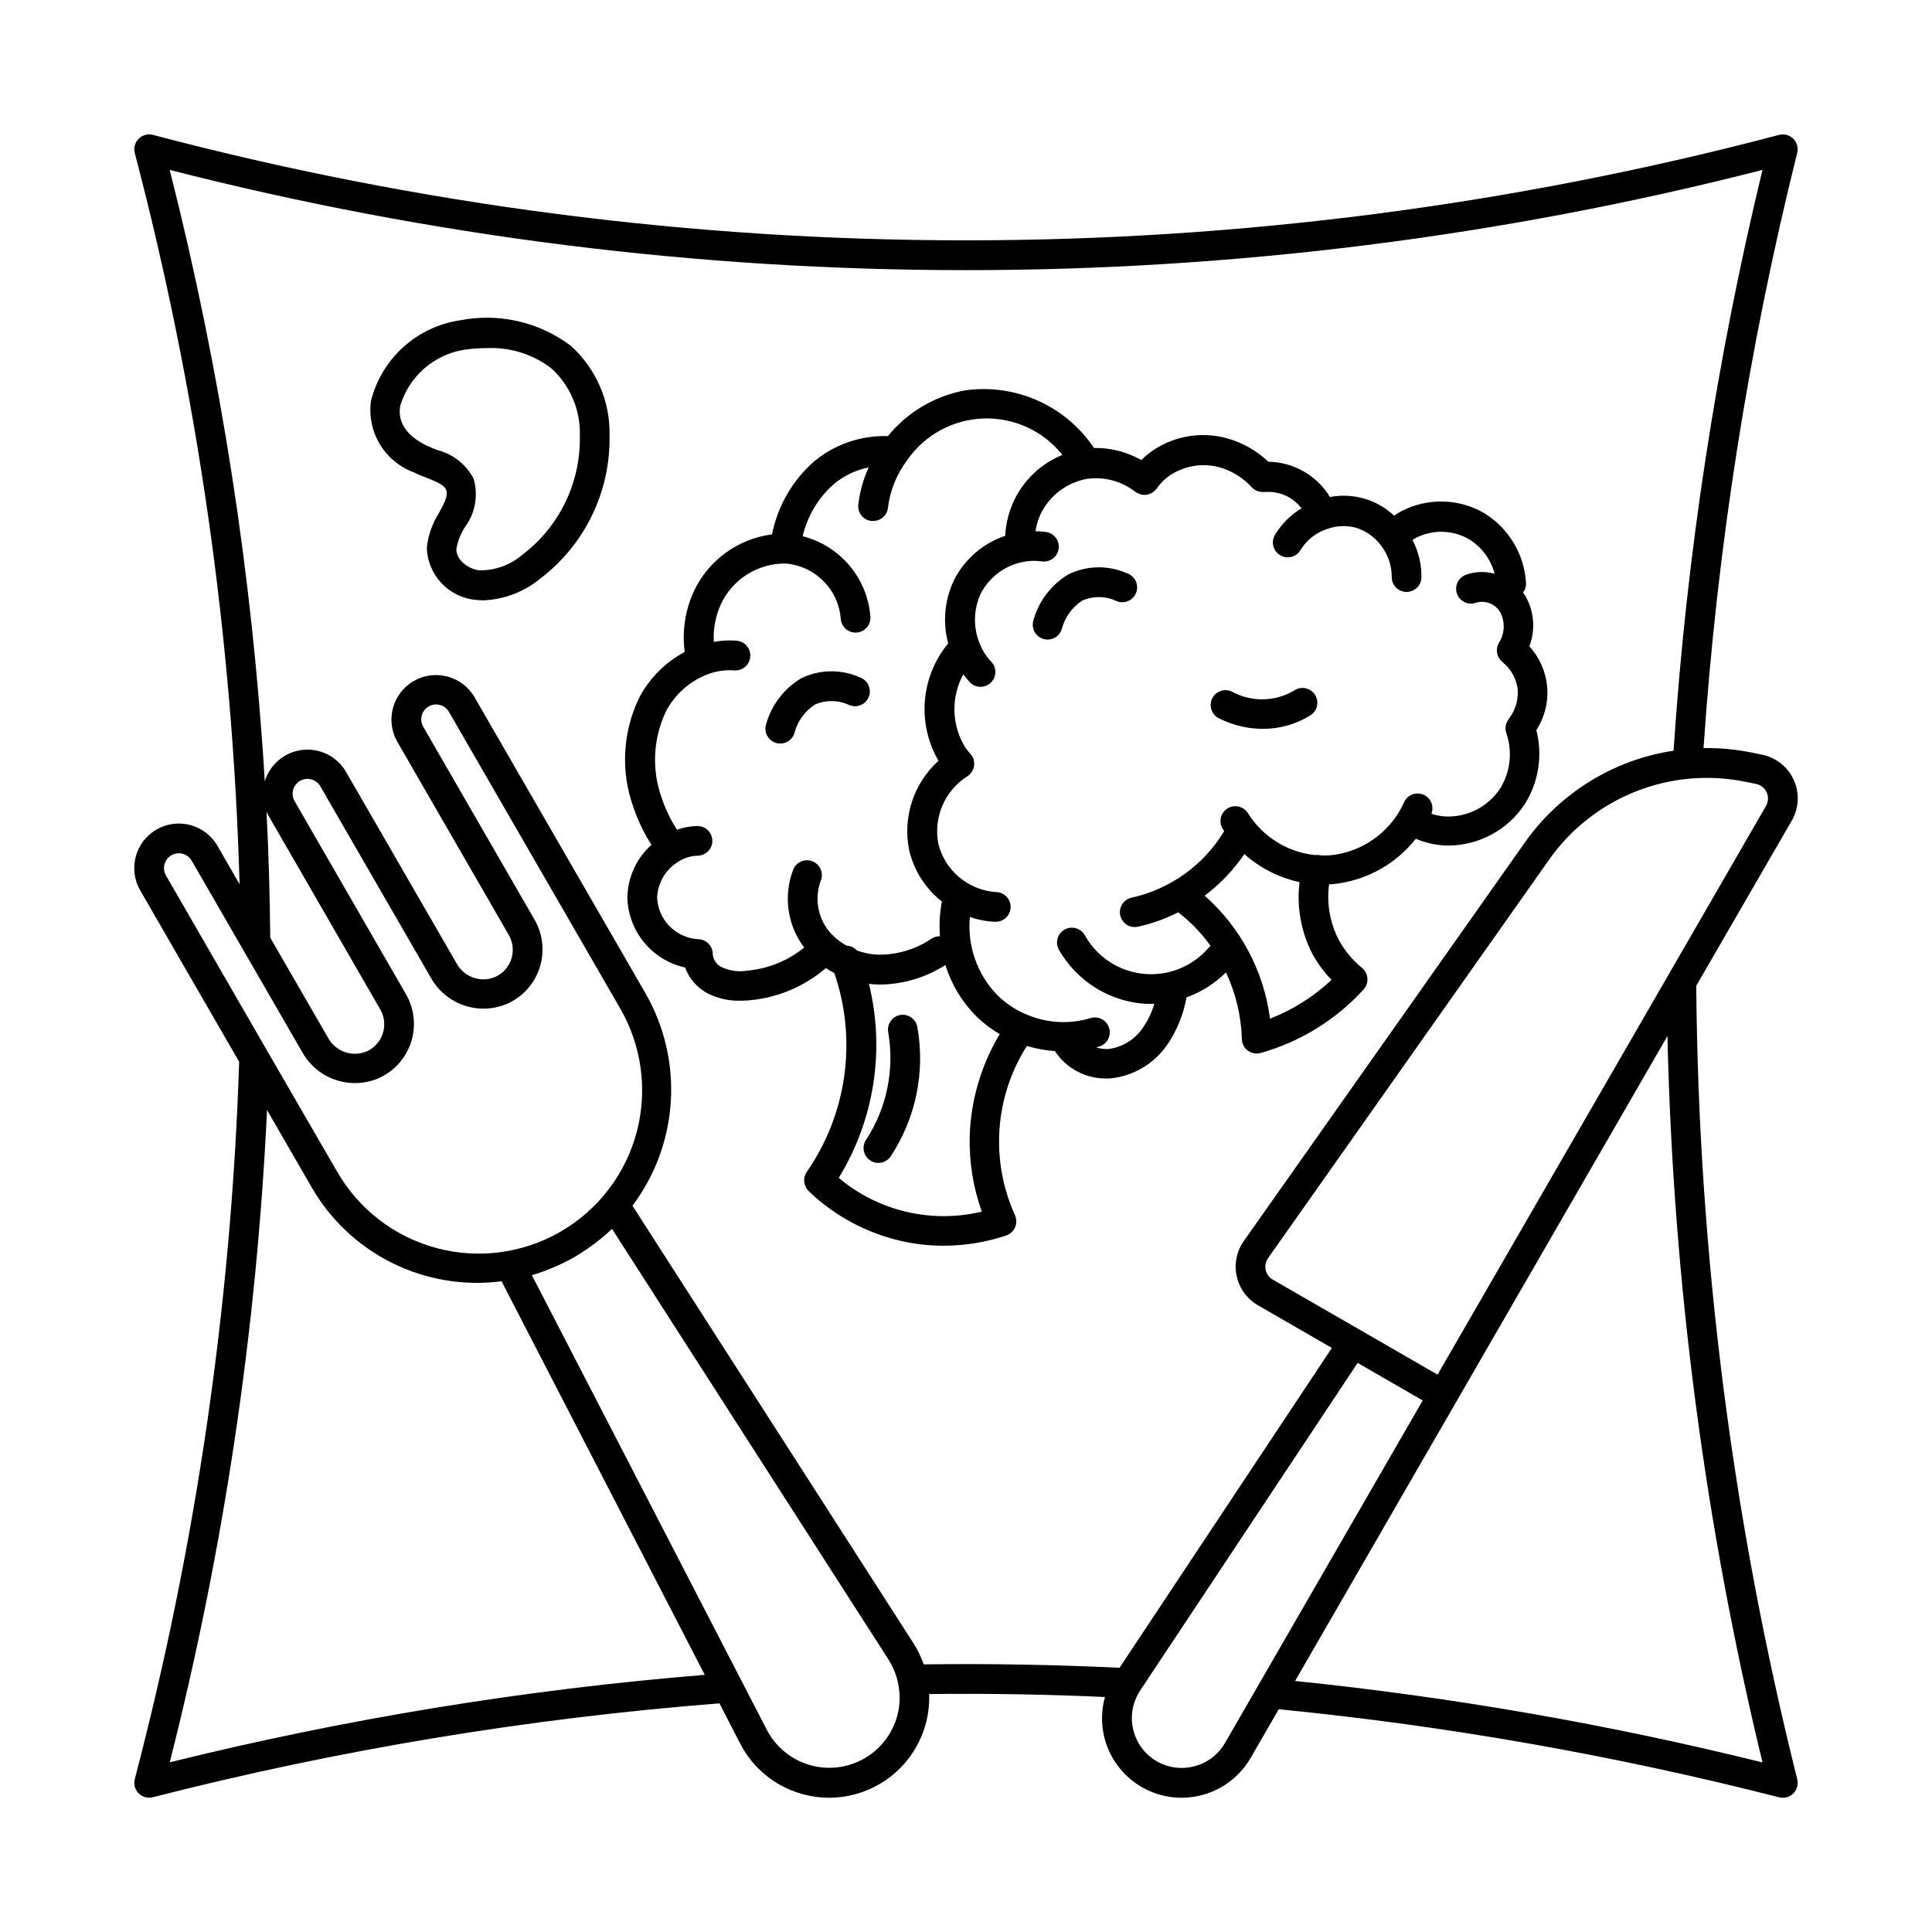 <?xml version="1.0" encoding="UTF-8"?>
<!-- The Best Svg Icon site in the world: iconSvg.co, Visit us! https://iconsvg.co -->
<svg fill="#000000" width="800px" height="800px" version="1.1" viewBox="144 144 512 512" xmlns="http://www.w3.org/2000/svg">
 <g>
  <path d="m620.29 615.52c-17.219-68.785-26.203-139.38-26.766-210.28l25.316-43.762c1.898-3.289 2.102-7.293 0.543-10.754-1.562-3.465-4.691-5.965-8.414-6.723l-2.769-0.566c-4.195-0.855-8.469-1.254-12.746-1.188 3.617-53.223 11.93-106.02 24.836-157.78 0.32-1.34-0.086-2.75-1.07-3.719-0.984-0.965-2.402-1.348-3.738-1.004-141.24 37.262-289.73 37.262-430.96 0-1.355-0.352-2.789 0.039-3.777 1.027-0.988 0.988-1.379 2.426-1.027 3.777 16.609 63.32 25.926 128.34 27.773 193.78l-5.863-10.172c-3.262-5.652-10.488-7.59-16.141-4.328-5.648 3.258-7.59 10.484-4.328 16.137l26.223 45.422c-2.098 64.195-11.375 127.95-27.664 190.09-0.352 1.348 0.035 2.781 1.016 3.769 0.984 0.988 2.414 1.383 3.762 1.039 49.25-12.586 99.492-20.91 150.17-24.875l5.512 10.699c3.316 6.441 9.145 11.227 16.105 13.23 2.438 0.715 4.969 1.078 7.512 1.078 5.93-0.02 11.68-2.023 16.34-5.695 4.66-3.668 7.957-8.789 9.367-14.551 0.574-2.367 0.82-4.801 0.734-7.234 15.539-0.172 31.156 0.078 46.586 0.789-0.945 3.406-1.02 6.992-0.223 10.438 1.09 4.625 3.711 8.746 7.434 11.695 3.727 2.953 8.34 4.559 13.09 4.559 3.707 0.004 7.352-0.969 10.562-2.816 3.215-1.852 5.883-4.516 7.742-7.723l7.461-12.918c44.73 4.418 89.062 12.223 132.61 23.348 1.34 0.344 2.766-0.043 3.746-1.02 0.984-0.977 1.383-2.398 1.047-3.742zm-13.672-264.33 2.769 0.566c1.238 0.254 2.281 1.09 2.801 2.242 0.52 1.156 0.453 2.488-0.18 3.586l-87.039 150.71-20.469-11.809-23.215-13.383c-0.957-0.551-1.637-1.48-1.871-2.562-0.238-1.078-0.012-2.207 0.629-3.109l74.484-105.61v-0.004c5.734-8.129 13.719-14.41 22.969-18.074 9.254-3.664 19.371-4.551 29.121-2.551zm-391.99 7.871c0.184 0.438 0.395 0.863 0.629 1.277l29.52 51.168c1.137 1.965 1.367 4.328 0.633 6.477-0.73 2.148-2.359 3.879-4.457 4.742-3.793 1.449-8.074-0.133-10.016-3.703l-15.32-26.527c-0.098-11.168-0.426-22.328-0.988-33.48zm-27.035 13.98c0.414-1.535 1.711-2.676 3.289-2.883 1.578-0.211 3.129 0.555 3.922 1.934l29.316 50.773c1.898 3.379 4.961 5.957 8.613 7.246 3.656 1.293 7.656 1.211 11.258-0.227 4.184-1.734 7.422-5.195 8.875-9.488 1.453-4.293 0.988-9.004-1.281-12.93l-29.52-51.168c-1.07-1.879-0.418-4.273 1.453-5.356 1.875-1.082 4.269-0.445 5.363 1.418l29.316 50.773v0.004c1.898 3.379 4.961 5.953 8.613 7.246 3.656 1.293 7.656 1.211 11.258-0.227 4.188-1.734 7.422-5.191 8.879-9.484 1.457-4.297 0.992-9.008-1.277-12.934l-29.52-51.168c-1.07-1.883-0.418-4.273 1.453-5.356 1.875-1.082 4.269-0.449 5.363 1.418l45.266 78.398c5.832 9.949 7.453 21.812 4.508 32.965-2.949 11.148-10.223 20.66-20.211 26.426-9.988 5.769-21.863 7.312-32.992 4.289-11.129-3.019-20.594-10.359-26.293-20.383l-18.469-31.898c-0.039-0.078-0.078-0.148-0.125-0.219l-26.664-46.188c-0.52-0.902-0.66-1.977-0.395-2.984zm1.387 238c14.379-56.609 23.02-114.53 25.789-172.87l11.66 20.191c4.957 8.738 12.41 15.805 21.402 20.289 8.996 4.488 19.121 6.195 29.086 4.898l53.852 104.3h0.004c-47.812 3.906-95.227 11.66-141.79 23.184zm192.91-12.746c-1.219 4.934-4.394 9.152-8.793 11.691-4.398 2.535-9.645 3.172-14.52 1.754-4.879-1.414-8.969-4.758-11.324-9.254l-62.301-120.55c1.078-0.316 2.148-0.668 3.203-1.055l0.707-0.277c1.008-0.383 2-0.797 2.977-1.242l0.992-0.457c1.18-0.566 2.363-1.156 3.481-1.82 1.117-0.66 2.242-1.371 3.32-2.117l0.867-0.613c0.883-0.629 1.746-1.289 2.59-1.977l0.582-0.465c0.859-0.723 1.707-1.473 2.519-2.25l73.273 114.14c1.18 1.852 2.019 3.894 2.488 6.039 0.629 2.785 0.605 5.676-0.062 8.445zm6.894-13.227v0.004c-0.672-1.934-1.562-3.781-2.652-5.512l-74.523-116.03c6.019-8.023 9.555-17.637 10.164-27.648 0.613-10.012-1.727-19.98-6.727-28.676l-45.266-78.398h0.004c-3.262-5.652-10.488-7.59-16.141-4.332-5.652 3.262-7.59 10.488-4.328 16.141l29.52 51.168c1.137 1.965 1.367 4.328 0.633 6.477-0.73 2.148-2.359 3.879-4.457 4.738-3.793 1.453-8.078-0.129-10.016-3.699l-29.316-50.773h0.004c-2.367-4.066-6.922-6.34-11.594-5.785-4.672 0.551-8.57 3.824-9.922 8.328-3.285-54.684-11.719-108.94-25.191-162.04 138.47 35.414 283.63 35.414 422.1 0-12.227 50.539-20.113 102.03-23.566 153.91-15.902 2.402-30.133 11.188-39.41 24.324l-74.477 105.61c-1.914 2.711-2.598 6.102-1.883 9.344 0.711 3.238 2.758 6.031 5.629 7.691l19.586 11.305-56.27 84.766c-17.176-0.828-34.605-1.137-51.922-0.906zm79.848 20.844-0.004 0.004c-3.66 6.316-11.738 8.48-18.062 4.844-3.129-1.805-5.379-4.805-6.234-8.309-0.859-3.504-0.242-7.207 1.699-10.246l0.109-0.18 57.648-86.844 17.246 9.957zm18.586-16.453 42.629-73.832 56.047-97.078-0.004 0.008c1.469 64.883 9.914 129.42 25.191 192.5-40.742-10.086-82.145-17.301-123.9-21.586z"/>
  <path d="m453.19 421.07c2.652-3.816 4.441-8.168 5.242-12.75 3.93-1.414 7.504-3.676 10.461-6.629 2.602 5.551 4.039 11.574 4.219 17.703v0.07c0.027 0.266 0.066 0.527 0.117 0.789v0.078l0.047 0.094c0.113 0.371 0.277 0.723 0.488 1.047v0.055c0.227 0.301 0.492 0.566 0.789 0.789l0.156 0.125c0.297 0.211 0.621 0.383 0.961 0.504l0.195 0.062c0.363 0.113 0.742 0.176 1.121 0.184h0.156c0.297-0.012 0.594-0.059 0.883-0.137h0.055c10.5-2.953 19.965-8.793 27.309-16.859l0.07-0.094 0.07-0.062c0.062-0.07 0.102-0.156 0.148-0.234v-0.004c0.082-0.113 0.16-0.227 0.23-0.348 0.062-0.109 0.109-0.227 0.156-0.348 0.047-0.117 0.102-0.234 0.141-0.363 0.039-0.125 0.062-0.25 0.094-0.379 0.031-0.125 0.055-0.234 0.07-0.363 0.016-0.125 0-0.262 0-0.395v-0.363c0-0.117 0-0.262-0.055-0.387-0.055-0.125-0.039-0.242-0.07-0.363-0.031-0.117-0.078-0.242-0.125-0.371-0.047-0.125-0.086-0.227-0.141-0.34v0.012c-0.062-0.117-0.133-0.234-0.207-0.348-0.062-0.102-0.125-0.203-0.203-0.309v0.004c-0.09-0.109-0.184-0.215-0.285-0.316-0.062-0.062-0.117-0.141-0.18-0.203l-0.086-0.062-0.078-0.078c-2.562-2.07-4.68-4.641-6.219-7.551-2.301-4.492-3.172-9.586-2.496-14.586h0.582c8.812-0.75 16.918-5.113 22.395-12.055 2.227 0.938 4.586 1.52 6.992 1.727 0.566 0.043 1.133 0.062 1.691 0.062 8.086-0.059 15.621-4.117 20.113-10.84 3.742-5.863 4.883-13.016 3.148-19.75 2.195-3.383 3.203-7.402 2.867-11.418-0.336-4.019-2-7.812-4.723-10.781 1.645-4.312 1.297-9.133-0.945-13.164-0.219-0.379-0.465-0.738-0.715-1.086h-0.004c0.543-0.719 0.82-1.602 0.789-2.504-0.438-7.719-4.672-14.719-11.305-18.688-6.715-3.785-14.887-3.926-21.727-0.379-0.664 0.363-1.309 0.758-1.93 1.191-4.555-4.277-10.883-6.113-17.02-4.945-0.156-0.27-0.309-0.543-0.48-0.789v0.004c-3.562-5.273-9.477-8.469-15.836-8.566-3.102-2.957-6.891-5.098-11.023-6.227-7.09-1.934-14.676-0.48-20.551 3.938-0.734 0.566-1.426 1.184-2.07 1.848-3.82-2.176-8.156-3.281-12.551-3.203-3.684-5.496-8.844-9.844-14.883-12.543-6.043-2.699-12.719-3.641-19.273-2.723-8.043 1.48-15.301 5.773-20.465 12.117-7.113-0.219-14.066 2.16-19.547 6.699-5.746 5.047-9.668 11.848-11.164 19.348-8.945 1.156-16.699 6.754-20.617 14.879-2.375 5.074-3.25 10.723-2.527 16.281-5.074 2.707-9.23 6.859-11.949 11.934-4.519 9.172-5.09 19.797-1.574 29.402 1.176 3.434 2.762 6.719 4.723 9.773-3.988 3.574-6.305 8.652-6.391 14.008 0.121 4.352 1.695 8.535 4.469 11.891 2.773 3.356 6.59 5.684 10.844 6.621 1.051 2.914 3.141 5.332 5.871 6.797 2.723 1.402 5.762 2.09 8.824 1.996 0.523 0 1.051-0.016 1.574-0.047 7.754-0.52 15.129-3.535 21.027-8.594 0.727 0.484 1.48 0.93 2.258 1.336 6.066 17.707 3.359 37.242-7.289 52.633l-0.055 0.094c-0.078 0.121-0.148 0.246-0.215 0.371-0.055 0.109-0.117 0.211-0.156 0.324-0.047 0.121-0.09 0.25-0.125 0.375 0 0.117-0.078 0.242-0.102 0.363-0.023 0.117 0 0.242-0.047 0.371-0.047 0.125 0 0.25 0 0.387v0.371c0 0.125 0 0.25 0.047 0.379 0.047 0.125 0.062 0.242 0.102 0.363 0.039 0.117 0.07 0.242 0.117 0.363 0.047 0.117 0.109 0.227 0.164 0.34v-0.008c0.059 0.117 0.121 0.234 0.191 0.348 0.062 0.102 0.141 0.195 0.219 0.293v-0.004c0.086 0.113 0.18 0.223 0.277 0.324l0.07 0.086c6.84 6.566 15.344 11.137 24.594 13.227 3.668 0.824 7.418 1.238 11.176 1.234 5.641-0.004 11.246-0.922 16.594-2.715l0.18-0.086 0.172-0.055c0.062 0 0.117-0.07 0.172-0.102l0.004-0.004c0.121-0.059 0.242-0.129 0.355-0.203l0.301-0.219c0.102-0.082 0.203-0.168 0.297-0.262 0.086-0.086 0.172-0.18 0.25-0.277 0.078-0.094 0.156-0.195 0.234-0.309 0.078-0.109 0.133-0.203 0.195-0.316 0.062-0.109 0.117-0.227 0.172-0.348 0.055-0.117 0.094-0.227 0.133-0.348 0.039-0.117 0.07-0.242 0.102-0.371 0.031-0.125 0.047-0.242 0.062-0.363 0.016-0.117 0-0.25 0-0.379v-0.395c0-0.133 0-0.242-0.047-0.371l0.008 0.012c-0.023-0.133-0.055-0.27-0.094-0.398 0-0.062 0-0.133-0.047-0.195l-0.078-0.172c0-0.062 0-0.125-0.062-0.188v-0.008c-6.598-14.527-5.414-31.402 3.148-44.867 2.414 0.73 4.906 1.188 7.422 1.359 2.988 4.559 8.082 7.297 13.531 7.273 0.465 0 0.93 0 1.395-0.062 5.922-0.645 11.277-3.812 14.699-8.691zm43.684-17.398-0.004 0.004c-4.723 4.441-10.258 7.934-16.301 10.289-1.637-12.605-7.789-24.188-17.32-32.598 4.09-3.07 7.641-6.797 10.516-11.023 4.156 3.695 9.195 6.254 14.629 7.434-0.801 6.488 0.367 13.07 3.344 18.891 1.383 2.562 3.109 4.918 5.133 7.008zm-155.39-2.363-0.004 0.004c-2.129 0.242-4.285-0.105-6.234-1.008-1.316-0.637-2.211-1.914-2.359-3.367 0.027-1.062-0.375-2.09-1.117-2.852-0.742-0.758-1.758-1.188-2.82-1.188-5.883-0.383-10.539-5.129-10.809-11.02 0.164-4.031 2.391-7.691 5.891-9.691 1.469-0.883 3.141-1.371 4.856-1.418 2.172-0.027 3.914-1.812 3.883-3.988-0.027-2.172-1.812-3.91-3.984-3.883-1.836 0.039-3.648 0.371-5.379 0.984-1.664-2.578-3.008-5.352-3.996-8.258-2.766-7.562-2.367-15.922 1.109-23.184 2.336-4.394 6.152-7.812 10.777-9.652 2.301-0.922 4.781-1.309 7.258-1.125 2.172 0.184 4.082-1.434 4.266-3.606s-1.434-4.086-3.606-4.266c-2.019-0.16-4.055-0.051-6.047 0.32-0.199-3.5 0.473-7 1.961-10.176 1.516-3.16 3.887-5.828 6.848-7.699 2.961-1.871 6.387-2.875 9.887-2.891 0.434 0 0.867 0.039 1.289 0.094h0.004c3.566 0.508 6.859 2.207 9.336 4.824 2.477 2.613 3.996 5.992 4.305 9.582 0.078 2.121 1.816 3.797 3.938 3.797h0.141c2.172-0.078 3.871-1.898 3.797-4.07-0.359-5.016-2.285-9.785-5.512-13.641-3.223-3.856-7.582-6.594-12.453-7.828 1.258-5.344 4.141-10.168 8.25-13.809 2.664-2.219 5.84-3.738 9.242-4.422-1.422 3.121-2.344 6.441-2.742 9.848-0.238 2.156 1.316 4.102 3.473 4.344 0.148 0.008 0.293 0.008 0.441 0 2.012 0.016 3.711-1.492 3.938-3.492 0.566-4.57 2.316-8.914 5.082-12.598 4.609-6.684 12.109-10.789 20.219-11.07 8.113-0.281 15.879 3.297 20.938 9.645-4.309 1.758-8.027 4.711-10.715 8.512-2.684 3.801-4.227 8.293-4.445 12.941-5.863 1.969-10.719 6.152-13.531 11.66-2.527 5.242-3.086 11.223-1.578 16.844-3.559 4.301-5.711 9.59-6.172 15.152-0.461 5.562 0.797 11.133 3.598 15.957-6.606 5.988-9.555 15.027-7.754 23.758 1.273 5.367 4.328 10.141 8.66 13.551-0.594 3.027-0.762 6.125-0.504 9.199-0.801-0.02-1.586 0.203-2.258 0.641-4.297 2.914-9.406 4.391-14.594 4.219-1.766-0.117-3.504-0.484-5.164-1.094-0.691-0.762-1.66-1.215-2.688-1.262-1.098-0.594-2.125-1.309-3.059-2.133-0.645-0.57-1.238-1.191-1.773-1.867-2.934-3.742-3.719-8.738-2.07-13.199 0.832-2.008-0.121-4.312-2.129-5.144-2.008-0.832-4.312 0.121-5.144 2.129-2.688 6.934-1.598 14.762 2.883 20.695-4.453 3.617-9.906 5.773-15.629 6.172zm59.496 43.801v0.004c-0.164 6.801 0.922 13.57 3.203 19.98-13.34 3.203-27.41-0.117-37.914-8.945 9.441-15.383 12.324-33.91 8-51.434 0.512 0.062 1.016 0.125 1.527 0.156s1.07 0.047 1.574 0.047c6.094-0.094 12.039-1.887 17.168-5.18 1.574 5.09 4.356 9.727 8.109 13.508 1.887 1.859 4.004 3.469 6.297 4.797-4.922 8.184-7.664 17.492-7.965 27.039zm33.457-23.539c0.301-0.086 0.605-0.148 0.914-0.242l-0.004 0.004c2.074-0.652 3.231-2.863 2.578-4.941-0.652-2.074-2.863-3.231-4.941-2.578-5.551 1.672-11.516 1.344-16.852-0.918-2.941-1.207-5.617-2.981-7.871-5.223-5.316-5.504-7.957-13.055-7.234-20.672 2.144 0.762 4.398 1.191 6.676 1.277h0.125c2.172 0.035 3.965-1.699 4-3.875 0.031-2.172-1.699-3.961-3.875-3.996-3.566-0.242-6.969-1.605-9.711-3.898-2.742-2.293-4.691-5.394-5.562-8.863-0.672-3.398-0.305-6.922 1.051-10.109 1.355-3.188 3.641-5.894 6.555-7.769 0.215-0.129 0.414-0.277 0.598-0.445 0.145-0.137 0.281-0.285 0.402-0.441l0.125-0.141v-0.004c0.102-0.141 0.191-0.293 0.27-0.445 0-0.07 0.094-0.141 0.125-0.211v-0.004c0.062-0.145 0.113-0.297 0.156-0.449 0-0.086 0.07-0.172 0.094-0.262l0.004 0.004c0.16-0.637 0.16-1.301 0-1.938 0-0.102-0.039-0.203-0.078-0.309-0.039-0.102-0.086-0.172-0.125-0.262l-0.004 0.004c-0.059-0.156-0.133-0.305-0.211-0.449-0.074-0.109-0.152-0.215-0.238-0.316-0.07-0.094-0.125-0.195-0.211-0.285v0.004c-0.508-0.547-0.973-1.129-1.395-1.742-1.785-2.894-2.773-6.215-2.863-9.613-0.09-3.402 0.719-6.769 2.344-9.758 0.598 0.816 1.25 1.59 1.953 2.312 1.551 1.379 3.898 1.316 5.375-0.137 1.477-1.453 1.574-3.801 0.223-5.371-1.473-1.516-2.609-3.324-3.34-5.305-1.625-4.199-1.465-8.883 0.449-12.961 2.269-4.32 6.367-7.379 11.156-8.328 1.633-0.336 3.316-0.387 4.965-0.148 2.152 0.328 4.16-1.152 4.484-3.301 0.328-2.152-1.152-4.16-3.301-4.484-0.938-0.133-1.883-0.203-2.828-0.211 0.219-1.512 0.648-2.981 1.277-4.371 2.375-5.055 7.082-8.621 12.594-9.539h0.141c4.449-0.539 8.926 0.715 12.445 3.484h0.055l0.102 0.086 0.004 0.004c0.215 0.133 0.445 0.246 0.684 0.336 0.121 0.066 0.242 0.129 0.371 0.184 0.391 0.125 0.801 0.191 1.211 0.195 0.301 0 0.598-0.035 0.891-0.102 0.094 0 0.18-0.062 0.27-0.094h-0.004c0.199-0.059 0.391-0.129 0.578-0.215 0.109-0.055 0.203-0.133 0.316-0.195h-0.004c0.16-0.09 0.312-0.191 0.457-0.301 0.102-0.09 0.199-0.188 0.293-0.289 0.105-0.098 0.207-0.199 0.305-0.309l0.062-0.094 0.062-0.062c0.805-1.164 1.777-2.199 2.891-3.07 3.941-2.91 8.992-3.863 13.723-2.59 3.309 0.93 6.289 2.773 8.602 5.32 0.078 0.086 0.18 0.156 0.27 0.234 0.086 0.078 0.164 0.156 0.262 0.227l-0.004 0.004c0.125 0.09 0.254 0.172 0.387 0.242 0.086 0.055 0.172 0.109 0.27 0.148v0.004c0.133 0.059 0.27 0.113 0.406 0.156 0.102 0 0.203 0.078 0.316 0.102 0.133 0.031 0.266 0.055 0.402 0.07 0.117 0 0.234 0.039 0.355 0.047h-0.004c0.148 0.012 0.297 0.012 0.441 0h0.27 0.18c3.734-0.281 7.356 1.348 9.621 4.332-2.856 1.711-5.25 4.09-6.977 6.934-0.566 0.898-0.75 1.984-0.504 3.019 0.246 1.031 0.898 1.922 1.809 2.465 0.914 0.547 2.004 0.699 3.031 0.426 1.027-0.27 1.898-0.945 2.418-1.871 1.625-2.602 4.113-4.555 7.031-5.512 2.473-0.887 5.164-0.992 7.699-0.297 2.641 0.832 4.945 2.488 6.582 4.723 1.832 2.359 2.824 5.266 2.816 8.258-0.039 2.172 1.688 3.965 3.856 4.008h0.082c2.144 0 3.894-1.719 3.934-3.867 0.043-3.438-0.77-6.836-2.359-9.887 0.27-0.172 0.535-0.371 0.789-0.52h-0.004c4.434-2.305 9.73-2.211 14.082 0.246 3.414 2.047 5.887 5.356 6.891 9.207-2.523-0.707-5.207-0.605-7.668 0.301-2.031 0.773-3.055 3.047-2.277 5.082 0.773 2.031 3.047 3.051 5.078 2.277 2.469-0.699 5.094 0.367 6.379 2.582 1.312 2.551 1.176 5.609-0.363 8.031l-0.055 0.117c-0.066 0.121-0.121 0.242-0.172 0.371-0.047 0.117-0.102 0.234-0.141 0.355-0.039 0.117-0.062 0.242-0.094 0.371l-0.004-0.004c-0.031 0.129-0.055 0.258-0.07 0.387v0.355c-0.008 0.133-0.008 0.266 0 0.398 0 0.117 0 0.234 0.055 0.355 0.02 0.129 0.047 0.258 0.078 0.387 0 0.117 0.078 0.227 0.117 0.34v-0.004c0.047 0.125 0.094 0.246 0.152 0.363 0.055 0.109 0.117 0.211 0.18 0.316 0.07 0.117 0.148 0.23 0.23 0.336 0.07 0.094 0.156 0.18 0.234 0.27 0.094 0.105 0.195 0.203 0.301 0.297l0.094 0.094v0.004c2.148 1.711 3.582 4.164 4.016 6.879 0.336 2.953-0.516 5.922-2.363 8.25v0.039c-0.082 0.113-0.16 0.23-0.227 0.355-0.062 0.102-0.133 0.203-0.188 0.309-0.055 0.102-0.062 0.18-0.102 0.27l-0.004-0.004c-0.062 0.145-0.121 0.297-0.164 0.449 0 0.086 0 0.172-0.039 0.262v-0.004c-0.039 0.16-0.062 0.32-0.082 0.48v0.363c-0.004 0.133-0.004 0.266 0 0.402 0 0.102 0.047 0.211 0.07 0.316l0.004-0.004c0.027 0.148 0.062 0.297 0.109 0.441v0.047c1.727 4.945 1.094 10.406-1.719 14.824-3.258 4.832-8.82 7.59-14.641 7.258-1.18-0.094-2.348-0.332-3.473-0.707 0.773-1.98-0.164-4.219-2.117-5.055-1.953-0.836-4.219 0.031-5.117 1.961-0.43 0.984-0.93 1.934-1.496 2.848-3.992 6.434-10.781 10.609-18.324 11.273-0.73 0.039-1.465 0.039-2.195 0h-0.094c-0.492-0.121-1.004-0.145-1.504-0.07-7.305-0.773-13.852-4.856-17.762-11.078-1.133-1.852-3.559-2.438-5.41-1.301-1.855 1.133-2.438 3.559-1.305 5.41 0.125 0.211 0.27 0.41 0.402 0.613-5.418 8.992-14.281 15.363-24.527 17.637-2.129 0.453-3.481 2.547-3.023 4.676 0.457 2.125 2.551 3.477 4.676 3.019 3.707-0.809 7.297-2.086 10.68-3.809 3.301 2.516 6.195 5.516 8.59 8.902-0.195 0.152-0.379 0.324-0.543 0.512-4.281 4.977-10.727 7.547-17.258 6.883s-12.328-4.477-15.52-10.211c-0.512-0.918-1.367-1.59-2.379-1.875-1.008-0.281-2.09-0.152-3 0.367-0.914 0.516-1.582 1.375-1.859 2.387-0.273 1.012-0.137 2.094 0.387 3 4.527 7.898 12.555 13.164 21.602 14.172 0.887 0.09 1.777 0.133 2.668 0.133 0.332 0 0.66-0.039 1-0.055-0.668 2.305-1.707 4.481-3.086 6.445-2.07 3.031-5.328 5.047-8.965 5.551-1.16 0.082-2.324-0.07-3.426-0.449z"/>
  <path d="m295.3 235.66c-8.387-6.336-19.074-8.797-29.387-6.773-5.617 0.832-10.863 3.312-15.066 7.129-4.207 3.816-7.184 8.797-8.551 14.309-0.523 3.945 0.305 7.953 2.348 11.367 2.043 3.414 5.184 6.039 8.91 7.438 1.141 0.566 2.305 1.023 3.441 1.465 2.363 0.938 4.66 1.828 5.242 3.227 0.582 1.402-0.348 3.219-1.914 6.125-1.754 2.762-2.848 5.887-3.203 9.141 0.164 7.328 5.856 13.336 13.164 13.902 0.633 0.066 1.266 0.102 1.902 0.102 5.441-0.234 10.656-2.223 14.871-5.668 11.895-8.98 18.762-23.113 18.477-38.016 0.203-9.027-3.535-17.695-10.234-23.746zm-12.965 55.441c-3.144 2.652-7.137 4.09-11.25 4.055-3-0.324-6.297-2.832-6.133-5.731 0.359-2.051 1.129-4.008 2.269-5.75 2.746-3.688 3.586-8.461 2.266-12.867-2-3.769-5.504-6.516-9.645-7.551-1.016-0.402-1.984-0.789-2.816-1.188-5.328-2.637-7.676-6.164-6.977-10.492v-0.004c1.141-3.816 3.332-7.234 6.32-9.867 2.992-2.633 6.66-4.371 10.59-5.016 2.012-0.289 4.039-0.438 6.07-0.441 6.172-0.277 12.242 1.641 17.137 5.414 5.012 4.594 7.75 11.156 7.496 17.949 0.23 12.348-5.473 24.055-15.336 31.488z"/>
  <path d="m382.48 413c-2.129 0.43-3.504 2.5-3.078 4.629 1.676 9.805-0.379 19.887-5.762 28.25-1.305 1.742-0.953 4.207 0.785 5.512 1.738 1.305 4.207 0.953 5.512-0.785 6.754-10.148 9.316-22.516 7.156-34.512-0.426-2.125-2.488-3.508-4.613-3.094z"/>
  <path d="m425.46 310.42c0.844-3 2.758-5.59 5.383-7.273 2.914-1.262 6.231-1.203 9.094 0.164 0.984 0.402 2.086 0.387 3.059-0.043 0.973-0.426 1.734-1.227 2.106-2.219 0.375-0.996 0.328-2.098-0.125-3.059-0.449-0.961-1.273-1.699-2.277-2.047-4.953-2.207-10.629-2.121-15.516 0.238-4.598 2.746-7.953 7.168-9.359 12.336-0.281 1.02-0.137 2.113 0.398 3.027 0.535 0.914 1.418 1.574 2.445 1.832 1.027 0.254 2.117 0.086 3.019-0.469 0.902-0.559 1.539-1.453 1.773-2.488z"/>
  <path d="m354.62 337.98c0.84-3.004 2.758-5.594 5.383-7.277 2.914-1.262 6.231-1.199 9.094 0.168 0.984 0.398 2.086 0.383 3.059-0.043s1.73-1.23 2.106-2.223c0.371-0.996 0.328-2.098-0.125-3.059-0.453-0.961-1.273-1.699-2.277-2.043-4.953-2.211-10.629-2.125-15.516 0.234-4.598 2.746-7.953 7.168-9.359 12.336-0.281 1.02-0.137 2.113 0.398 3.027 0.535 0.914 1.418 1.574 2.445 1.832 1.027 0.258 2.117 0.086 3.019-0.469 0.898-0.555 1.539-1.453 1.773-2.484z"/>
  <path d="m467.38 334.54c3.492 1.695 7.32 2.59 11.203 2.613 4.527 0.031 8.969-1.234 12.801-3.652 0.871-0.594 1.469-1.512 1.656-2.547 0.191-1.039-0.043-2.109-0.648-2.973-0.609-0.863-1.535-1.445-2.578-1.617-1.039-0.176-2.106 0.078-2.957 0.695-4.949 2.891-11.031 3.027-16.105 0.371-0.953-0.551-2.094-0.684-3.144-0.355-1.051 0.324-1.918 1.074-2.391 2.07-0.473 0.992-0.508 2.137-0.094 3.16 0.41 1.02 1.23 1.82 2.258 2.211z"/>
 </g>
</svg>